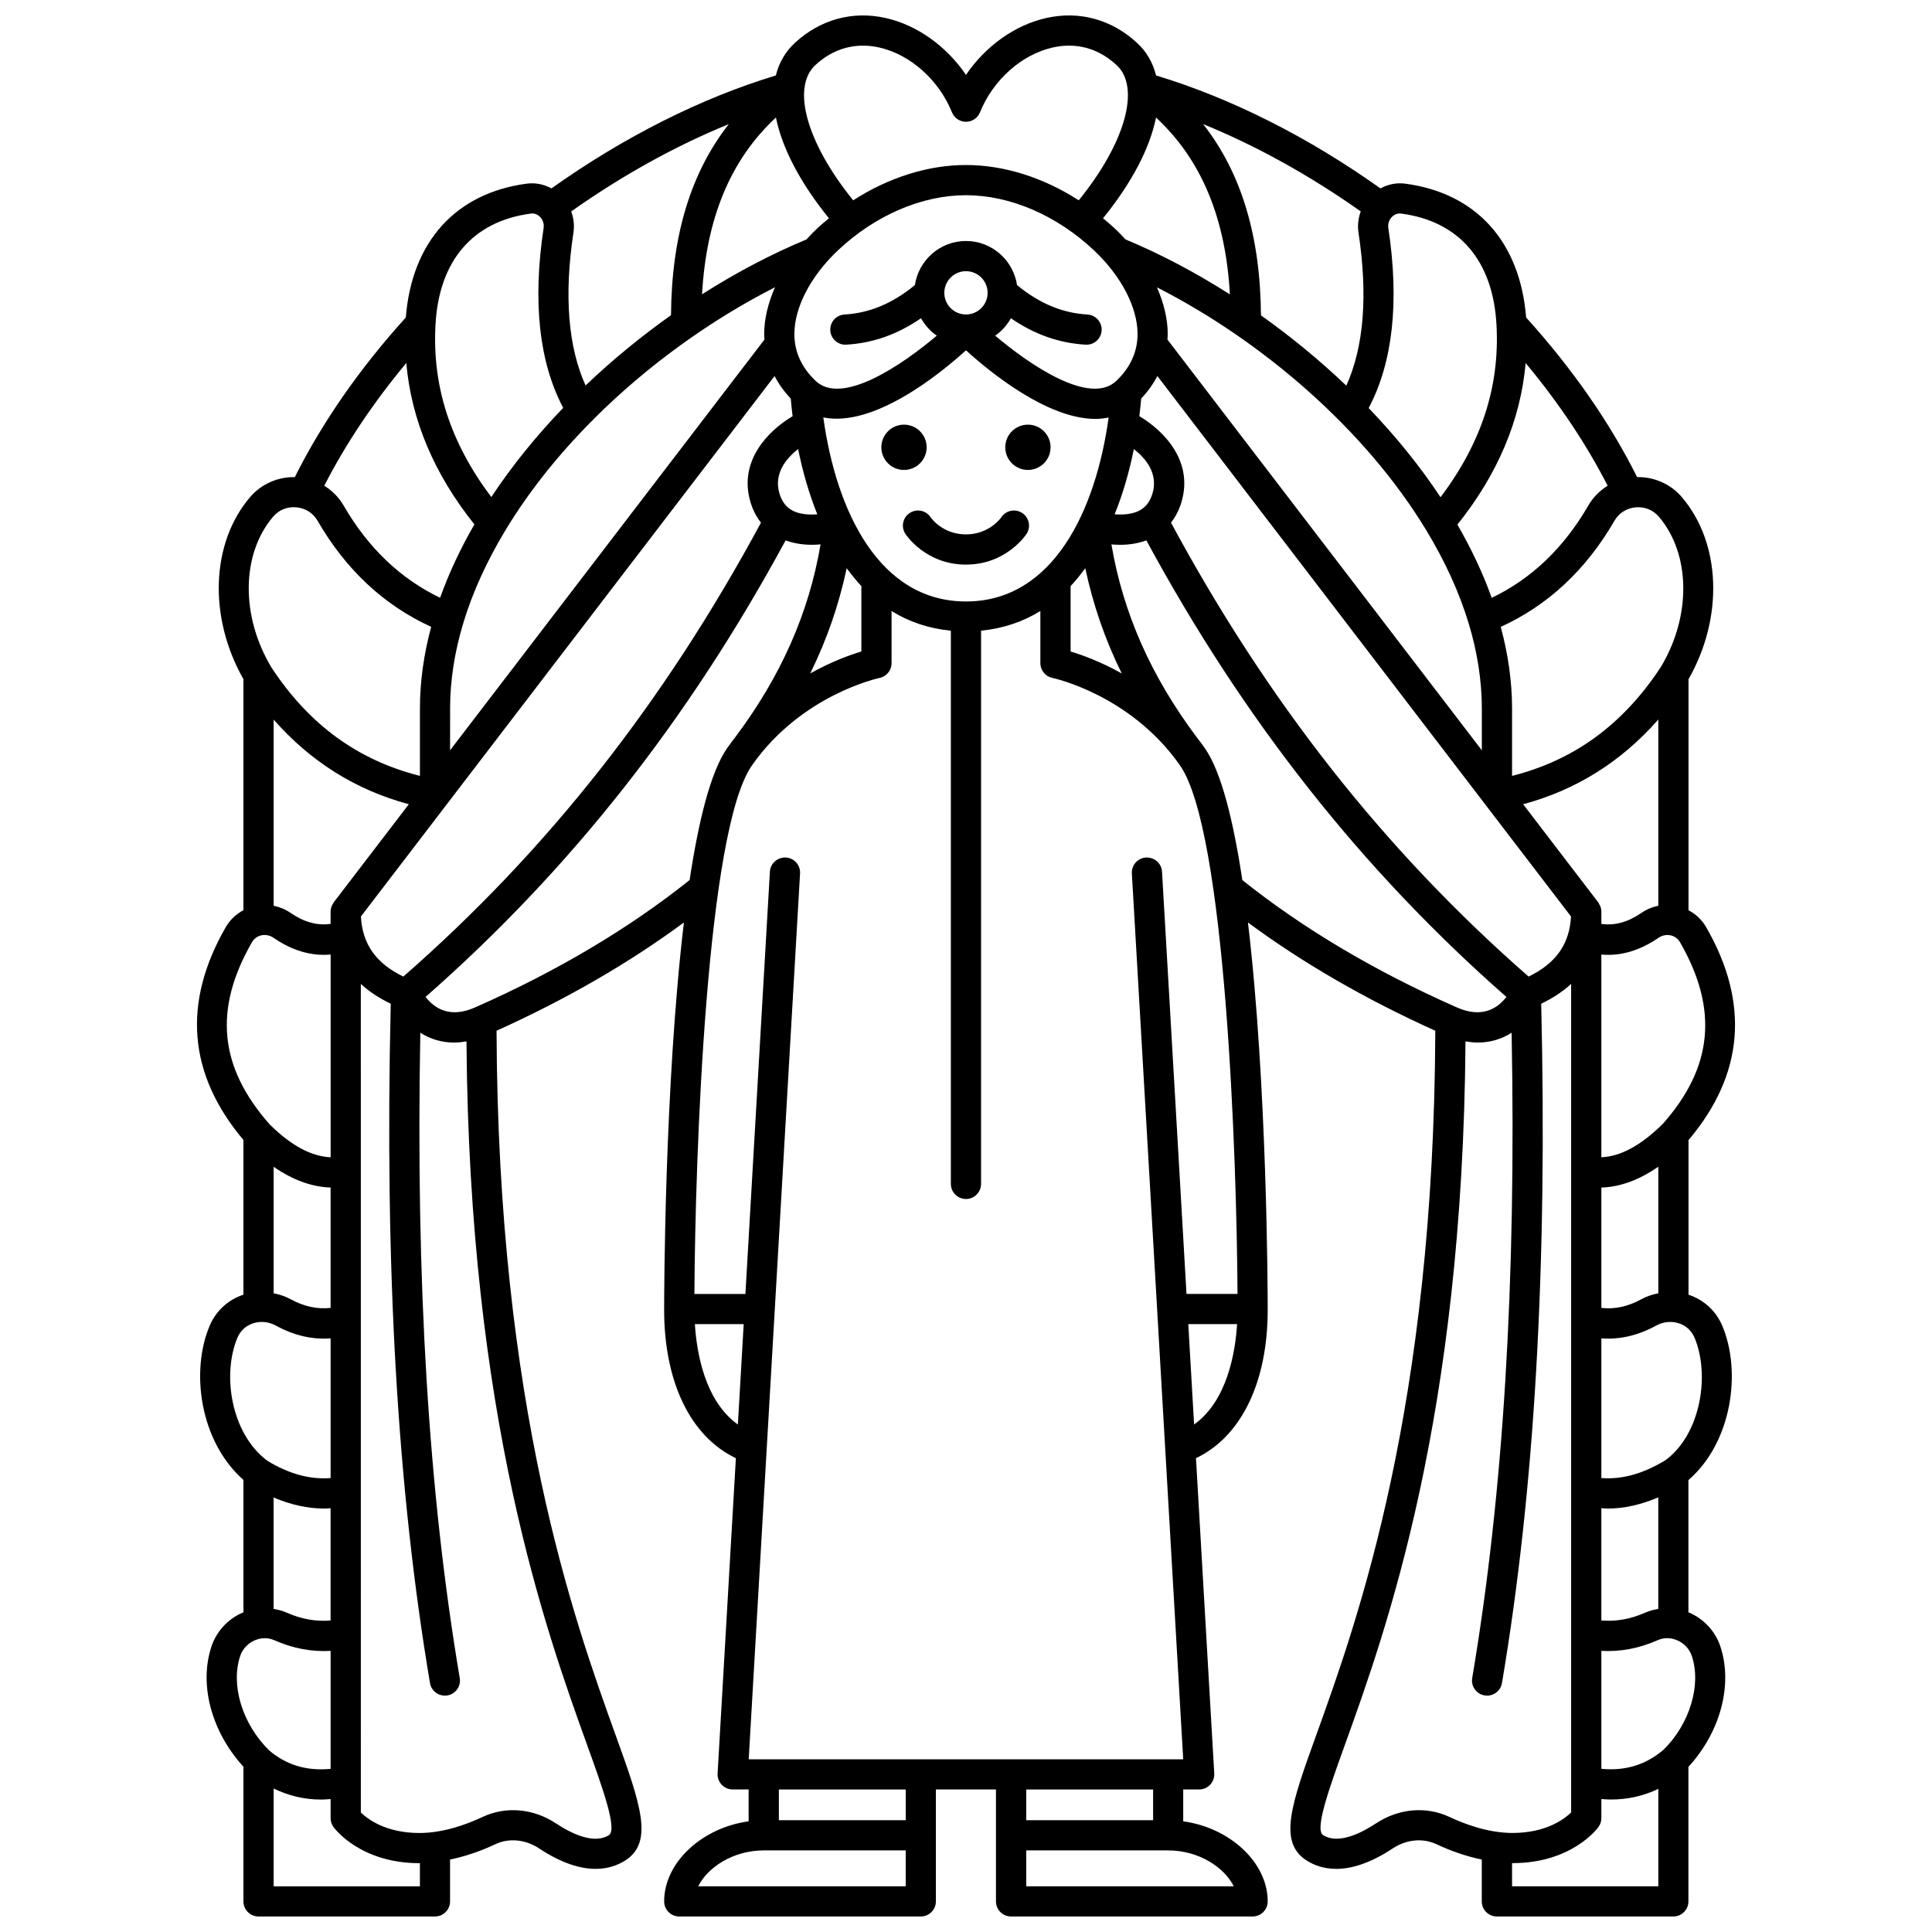 <?xml version="1.0" encoding="UTF-8"?>
<!-- Uploaded to: ICON Repo, www.iconrepo.com, Generator: ICON Repo Mixer Tools -->
<svg width="800px" height="800px" version="1.1" viewBox="144 144 512 512" xmlns="http://www.w3.org/2000/svg">
 <defs>
  <clipPath id="a">
   <path d="m196 148.09h408v503.81h-408z"/>
  </clipPath>
 </defs>
 <g clip-path="url(#a)">
  <path d="m600.41 495.32c-1.648-3.875-4.758-6.766-8.754-8.152-0.059-0.02-0.125-0.023-0.184-0.043v-40.988c14.664-17.316 16.27-36.289 4.68-56.43-1.125-1.957-2.754-3.457-4.68-4.481v-61.219c9.324-16.34 8.664-36.031-1.766-48.266-2.949-3.461-7.328-5.391-11.855-5.305-7.254-14.504-17.125-28.715-29.41-42.293-1.598-20.062-13.195-32.969-32.047-35.473-2.301-0.309-4.562 0.18-6.555 1.258-19.184-13.645-39.633-23.934-59.469-29.93-0.836-3.359-2.5-6.297-5.07-8.66-6.734-6.203-15.285-8.539-24.062-6.559-8.34 1.875-16.117 7.508-21.246 15.062-5.125-7.555-12.902-13.188-21.246-15.062-8.77-1.977-17.328 0.352-24.062 6.555-2.57 2.363-4.238 5.301-5.074 8.664-19.836 6-40.281 16.289-59.465 29.93-1.992-1.078-4.25-1.566-6.551-1.258-18.855 2.504-30.453 15.414-32.051 35.473-12.285 13.582-22.156 27.793-29.41 42.297-4.547-0.078-8.898 1.84-11.852 5.297-10.402 12.203-11.086 31.816-1.766 48.25v61.23c-1.926 1.023-3.555 2.527-4.68 4.481-11.543 20.066-9.996 38.973 4.68 56.41v41.012c-0.059 0.02-0.125 0.02-0.184 0.043-3.992 1.383-7.102 4.277-8.754 8.152-5.109 11.996-2.684 30.613 8.938 40.879v35.109c-0.105 0.043-0.215 0.059-0.324 0.105-3.871 1.723-6.844 4.977-8.156 8.945-3.352 10.121 0.023 22.586 8.477 31.848v35.688c0 2.215 1.793 4 4 4h46.762c2.211 0 4-1.789 4-4v-11.086c3.879-0.812 7.871-2.121 11.973-4.051 3.637-1.727 7.992-1.301 11.645 1.113 6.094 4.031 11.043 5.406 14.957 5.406 3.258 0 5.797-0.953 7.691-2.121 7.867-4.863 4.223-14.984-2.402-33.352-10.934-30.352-31.199-86.652-31.543-186.64 18.461-8.332 35.113-17.949 49.648-28.691-5.137 43.129-5.234 98.914-5.234 102.42v0.012c-0.055 19.332 6.996 33.816 19.008 39.535l-4.844 83.559c-0.062 1.098 0.332 2.176 1.086 2.977 0.754 0.801 1.809 1.254 2.91 1.254h4.227v8.445c-12.312 1.68-22.387 10.859-22.387 21.219 0 2.215 1.793 4 4 4h64.012c2.211 0 4-1.789 4-4v-29.66h15.922v29.66c0 2.215 1.793 4 4 4h64.012c2.211 0 4-1.789 4-4 0-10.355-10.078-19.539-22.387-21.219v-8.445h4.227c1.102 0 2.156-0.453 2.91-1.254 0.758-0.801 1.148-1.883 1.086-2.977l-4.844-83.559c12.016-5.719 19.066-20.207 19.008-39.535v-0.012c0-3.508-0.098-59.289-5.234-102.42 14.539 10.746 31.195 20.367 49.648 28.691-0.344 99.984-20.609 156.29-31.543 186.64-6.621 18.367-10.266 28.488-2.402 33.352 1.895 1.172 4.434 2.121 7.691 2.121 3.914 0 8.859-1.375 14.957-5.406 3.656-2.418 8.012-2.824 11.645-1.113 4.098 1.934 8.094 3.238 11.969 4.051v11.086c0 2.215 1.793 4 4 4h46.762c2.211 0 4-1.789 4-4v-35.652c8.406-9.109 11.852-21.688 8.48-31.879-1.312-3.969-4.285-7.231-8.156-8.949-0.105-0.047-0.215-0.059-0.324-0.105v-35.066c11.602-10.031 14.105-28.828 8.965-40.918zm-20.336 76.023c-3.957 1.75-7.816 2.418-11.703 2.102v-29.754c0.551 0.031 1.105 0.094 1.664 0.094 4.387 0 8.863-1.031 13.43-2.965v29.566c-1.16 0.188-2.305 0.477-3.391 0.957zm-30.98-168.54c-38.137-33.344-69.156-72.781-94.77-120.3 1.199-1.535 2.141-3.34 2.758-5.391 3.305-10.969-4.746-19.023-11.145-22.824 0.195-1.562 0.348-3.117 0.488-4.672 1.754-1.848 3.188-3.848 4.289-5.965l109.62 143.23c-0.383 7.289-3.992 12.418-11.242 15.922zm-97.145-27.793c-0.129-2.203-1.957-3.832-4.231-3.762-2.203 0.129-3.891 2.019-3.762 4.231l13.609 234.76h-115.15l13.609-234.76c0.129-2.211-1.559-4.098-3.762-4.231-2.25-0.086-4.098 1.559-4.231 3.762l-6.488 111.9h-13.516c0.203-36.707 3.191-122.81 15.227-140.04 13.109-18.777 33.605-23.16 33.801-23.199 1.867-0.371 3.219-2.016 3.219-3.922v-13.82c4.566 2.84 9.809 4.633 15.715 5.215v146.6c0 2.215 1.793 4 4 4 2.211 0 4-1.789 4-4l0.004-146.61c5.906-0.582 11.148-2.375 15.715-5.215v13.82c0 1.902 1.344 3.543 3.211 3.922 0.203 0.043 20.699 4.426 33.809 23.203 12.035 17.238 15.02 103.34 15.227 140.04h-13.52zm-201.06 27.793c-7.25-3.504-10.859-8.633-11.242-15.922l109.62-143.22c1.105 2.121 2.543 4.117 4.293 5.969 0.141 1.555 0.289 3.109 0.488 4.668-6.398 3.797-14.453 11.852-11.145 22.824 0.621 2.051 1.559 3.856 2.762 5.391-25.625 47.523-56.641 86.953-94.781 120.29zm-20.984 140.98c0.574 0 1.137-0.059 1.703-0.094v29.758c-3.891 0.32-7.742-0.352-11.707-2.109-1.086-0.48-2.231-0.77-3.391-0.961v-29.523c4.512 1.906 8.992 2.93 13.395 2.93zm1.707-85.078v31.898c-3.535 0.395-7.043-0.344-10.656-2.328-1.402-0.77-2.91-1.234-4.438-1.543v-33.516c5.059 3.492 10.102 5.34 15.094 5.488zm0.824-75.57c-0.133 0.172-0.199 0.379-0.305 0.566-0.078 0.148-0.172 0.281-0.23 0.438-0.176 0.457-0.289 0.934-0.289 1.43v3.269c-3.488 0.5-6.984-0.426-10.613-2.914-1.363-0.938-2.894-1.566-4.481-1.891v-49.336c9.766 11.121 21.746 18.656 35.824 22.43zm37.285-100.16c-3.66 6.344-6.734 12.848-9.086 19.441-10.484-5.027-19.078-13.215-25.566-24.434-1.262-2.18-3.043-3.961-5.133-5.262 5.664-11.059 12.941-21.945 21.734-32.512 1.332 15.078 7.375 29.41 18.051 42.766zm-6.441 48.781c0-7.477 1.207-14.98 3.422-22.395 0.012-0.027 0.035-0.043 0.047-0.07 0.027-0.066 0.012-0.141 0.035-0.207 2.492-8.246 6.25-16.379 10.973-24.246 0.148-0.215 0.293-0.422 0.391-0.656 6.121-10.07 13.84-19.691 22.609-28.535 0.25-0.223 0.504-0.434 0.684-0.699 14.113-14.078 30.859-26.129 47.938-34.816-1.816 4.16-2.852 8.363-2.863 12.344 0 0.508 0.043 1.008 0.074 1.512l-83.316 108.85 0.012-11.082zm32.102-131.73c13.543-9.566 27.691-17.402 41.762-23.133-10.121 12.91-15.164 29.645-15.32 50.637-7.938 5.621-15.562 11.875-22.641 18.625-4.637-10.27-5.727-23.867-3.211-40.543 0.289-1.898 0.051-3.812-0.59-5.586zm208.63 5.586c2.519 16.699 1.43 30.316-3.227 40.59-7.07-6.754-14.695-13.008-22.617-18.633-0.152-21.008-5.195-37.758-15.32-50.676 14.066 5.731 28.219 13.562 41.762 23.133-0.645 1.773-0.887 3.688-0.598 5.586zm44.301 34.602c8.789 10.566 16.07 21.453 21.73 32.512-2.094 1.297-3.875 3.082-5.133 5.262-6.492 11.23-15.094 19.422-25.594 24.449-2.352-6.582-5.43-13.074-9.09-19.41 10.699-13.371 16.75-27.723 18.086-42.812zm-26.43 44.148c0.031 0.066 0.074 0.125 0.113 0.188 4.852 8.016 8.699 16.305 11.234 24.703 0.004 0.016 0 0.027 0.008 0.043 0.004 0.008 0.012 0.012 0.012 0.02 2.238 7.441 3.453 14.961 3.453 22.445v11.078l-83.316-108.85c0.027-0.504 0.074-1.004 0.074-1.512-0.008-3.973-1.039-8.176-2.856-12.328 28.016 14.27 55.188 37.715 71.277 64.215zm-121.89 19.035c-23.055 0-34.406-24.039-37.805-48.773 13.375 2.691 30.801-11.426 37.805-17.785 6.414 5.816 21.555 18.184 34.328 18.18 1.184 0 2.34-0.148 3.477-0.375-3.402 24.727-14.754 48.754-37.805 48.754zm0-76.055c-3.164-0.004-5.738-2.574-5.738-5.738s2.574-5.738 5.738-5.738c3.164 0 5.738 2.574 5.738 5.738s-2.574 5.738-5.738 5.738zm50.367-52.195c12.039 11.176 18.449 26.656 19.578 46.871-9.059-5.781-18.402-10.715-27.68-14.578-0.918-1.004-1.867-1.992-2.879-2.945-0.988-0.934-2.027-1.785-3.066-2.644 7.695-9.492 12.438-18.691 14.047-26.703zm-16.465 35.176c7.227 6.805 11.551 15.086 11.57 22.164 0.008 4.707-1.887 8.895-5.641 12.461-6.965 6.629-22.836-4.16-32.094-11.996 1.734-1.184 3.133-2.781 4.172-4.613 6.203 4.269 12.727 6.594 19.816 7.004 0.078 0.004 0.156 0.004 0.234 0.004 2.106 0 3.871-1.645 3.992-3.769 0.129-2.203-1.559-4.098-3.766-4.227-6.66-0.383-12.77-2.961-18.652-7.801-1.004-6.594-6.664-11.684-13.535-11.684-6.871 0-12.531 5.086-13.535 11.684-5.879 4.844-11.992 7.414-18.652 7.801-2.211 0.129-3.894 2.019-3.766 4.227 0.125 2.129 1.891 3.769 3.992 3.769 0.078 0 0.156 0 0.234-0.004 7.09-0.414 13.617-2.734 19.816-7.004 1.039 1.832 2.441 3.43 4.176 4.613-9.258 7.836-25.125 18.625-32.094 11.996-3.754-3.566-5.652-7.754-5.641-12.461 0.016-7.074 4.344-15.359 11.57-22.164 9.852-9.273 22.211-14.59 33.902-14.59 11.691 0 24.043 5.316 33.898 14.59zm-73.285-5.828c-1.02 0.961-1.98 1.953-2.902 2.965-9.281 3.867-18.613 8.766-27.656 14.527 1.133-20.207 7.547-35.672 19.578-46.844 1.613 8.012 6.356 17.207 14.047 26.703-1.039 0.867-2.078 1.723-3.066 2.648zm-6.578 74.816c-1.676-0.875-2.812-2.352-3.461-4.508-1.598-5.289 1.777-9.32 4.934-11.801 1.211 5.996 2.891 11.84 5.09 17.297-2.164 0.164-4.629 0.023-6.562-0.988zm18.238 20.012v17.332c-3.059 0.918-7.988 2.688-13.559 5.82 4.449-9 7.621-18.273 9.672-27.895 1.223 1.668 2.504 3.273 3.887 4.742zm55.449 17.328v-17.328c1.383-1.469 2.664-3.07 3.887-4.742 2.055 9.621 5.223 18.895 9.672 27.895-5.574-3.133-10.508-4.902-13.559-5.824zm16.766-53.652c3.152 2.481 6.527 6.516 4.93 11.801-0.648 2.156-1.781 3.629-3.457 4.508-1.934 1.012-4.398 1.152-6.566 0.984 2.207-5.449 3.887-11.293 5.094-17.293zm103.16 94.133c14.059-3.769 26.027-11.297 35.824-22.449v49.352c-1.59 0.324-3.117 0.957-4.484 1.898-3.621 2.492-7.117 3.41-10.609 2.91v-3.269c0-0.496-0.113-0.973-0.289-1.43-0.059-0.156-0.152-0.289-0.23-0.438-0.102-0.191-0.172-0.395-0.305-0.566zm31.387 131.15c-3.613 1.988-7.129 2.731-10.656 2.332v-31.902c4.969-0.152 10.004-1.992 15.094-5.519v33.543c-1.527 0.312-3.035 0.773-4.438 1.547zm14.016 10.176c4.098 9.633 1.84 25.434-7.656 32.496-5.965 3.625-11.562 5.172-17.016 4.742v-37.012c4.863 0.363 9.727-0.762 14.508-3.387 1.918-1.047 4.16-1.262 6.16-0.566 1.832 0.633 3.25 1.957 4.004 3.727zm-8.387-56.617c-5.809 5.731-11.168 8.625-16.285 8.848v-53.723c5.094 0.457 10.168-1.016 15.145-4.438 0.961-0.66 2.141-0.895 3.25-0.641 1.043 0.238 1.918 0.879 2.449 1.809 10.227 17.781 8.723 33.145-4.559 48.145zm-0.531-121.06c-10.031 15.262-22.992 24.688-39.418 28.84v-17.852c0-7.223-1.074-14.469-2.996-21.641 12.453-5.676 22.598-15.086 30.129-28.125 1.176-2.039 3.223-3.332 5.602-3.551 2.394-0.219 4.637 0.684 6.172 2.488 8.449 9.91 8.625 26.352 0.512 39.84zm-68.785-120.18c15.352 2.035 24.316 12.484 25.234 29.43 0.922 16.359-3.981 31.367-14.824 45.738-5.465-8.27-11.918-16.195-19.047-23.629 6.391-12.059 8.184-28.059 5.215-47.723-0.164-1.074 0.191-2.168 0.949-2.938 0.398-0.398 1.246-1.043 2.473-0.879zm-138.35-44.016c8.246 1.852 15.82 8.602 19.289 17.188 0.613 1.512 2.082 2.5 3.711 2.5 1.629 0 3.098-0.992 3.711-2.5 3.469-8.59 11.043-15.336 19.289-17.188 4.34-0.98 10.801-0.969 16.887 4.637 6.496 5.981 2.258 20.762-10 35.863-9.336-6.016-19.781-9.355-29.887-9.355s-20.551 3.34-29.887 9.355c-12.258-15.098-16.496-29.883-10-35.867 6.086-5.602 12.547-5.606 16.887-4.633zm-92.344 44.016c1.234-0.168 2.074 0.48 2.465 0.875 0.758 0.77 1.113 1.867 0.949 2.938-2.965 19.641-1.18 35.621 5.188 47.672-7.137 7.43-13.582 15.363-19.051 23.641-10.816-14.359-15.707-29.355-14.789-45.707 0.922-16.93 9.883-27.379 25.238-29.418zm-68.273 80.328c1.527-1.801 3.773-2.711 6.172-2.484 2.383 0.215 4.422 1.508 5.602 3.551 7.531 13.035 17.668 22.445 30.113 28.117-1.918 7.172-2.981 14.414-2.981 21.652v17.852c-16.43-4.144-29.379-13.562-39.332-28.703-8.203-13.625-8.027-30.066 0.426-39.984zm-5.598 112.76c0.531-0.93 1.406-1.57 2.449-1.809 1.102-0.254 2.285-0.016 3.246 0.641 4.977 3.426 10.055 4.898 15.148 4.441v53.727c-5.109-0.215-10.445-3.082-16.102-8.652-13.473-15.199-14.977-30.562-4.742-48.348zm-3.836 104.77c0.754-1.766 2.172-3.09 4.008-3.727 1.988-0.691 4.238-0.492 6.156 0.566 4.781 2.625 9.648 3.75 14.508 3.387v37.016c-5.445 0.441-11.004-1.09-16.711-4.543-9.801-7.266-12.062-23.066-7.961-32.699zm0.699 84.418c0.605-1.828 1.988-3.336 3.801-4.141 1.73-0.773 3.586-0.789 5.231-0.07 4.938 2.188 9.945 3.129 14.941 2.836v31.266c-6.359 0.613-11.754-1.027-16.289-4.891-7.09-6.977-10.25-17.258-7.684-25zm47.637 61.02h-38.758v-25.918c3.891 1.875 8.066 2.926 12.586 2.926 0.824 0 1.668-0.07 2.508-0.133v5.062c0 0.84 0.266 1.66 0.758 2.34 0.285 0.391 7.094 9.586 22.773 9.586 0.043 0 0.09-0.008 0.133-0.008zm50.062-13.543c-3.949 2.441-9.812-0.363-14.027-3.148-6.004-3.969-13.285-4.59-19.469-1.676-4.094 1.926-10.316 4.231-16.691 4.231-8.953 0-13.785-3.731-15.527-5.434l-0.004-219.58c2.188 2.019 4.848 3.766 7.93 5.254-1.656 69.871 1.742 128.79 10.398 180.03 0.332 1.953 2.019 3.332 3.941 3.332 0.219 0 0.445-0.02 0.668-0.055 2.18-0.371 3.648-2.434 3.277-4.613-8.262-48.879-11.684-104.92-10.445-171 2.684 1.695 5.715 2.598 8.961 2.598 1.07 0 2.16-0.129 3.269-0.316 0.711 99.625 21.004 156.02 32 186.54 4.144 11.508 8.062 22.379 5.719 23.832zm-35.391-219.4c-6.695 3-10.805 0.293-13.172-2.758 38.316-33.641 69.586-73.293 95.418-120.99 2.332 0.855 4.746 1.172 6.953 1.172 0.805 0 1.57-0.047 2.305-0.113-3.078 18.152-10.48 34.941-22.629 51.137-0.723 0.926-1.438 1.871-2.129 2.867-4.352 6.231-7.559 19.191-9.938 34.949-16.066 12.832-35.145 24.18-56.809 33.734zm58.199 83.957h12.934l-1.539 26.602c-8.785-6.277-10.922-19.094-11.395-26.602zm55.879 148.98h-54.996c2.469-4.984 9.195-9.512 17.371-9.512h37.621v9.512zm0-17.516h-33.621v-8.145h33.621zm86.926 17.516h-54.992v-9.512h37.621c8.176 0 14.902 4.531 17.371 9.512zm-21.371-17.516h-33.621v-8.145h33.621zm10.863-104.87-1.539-26.602h12.934c-0.473 7.508-2.609 20.324-11.395 26.602zm2.848-179.23c-0.691-0.992-1.41-1.945-2.129-2.867-12.148-16.191-19.551-32.984-22.629-51.137 0.738 0.062 1.496 0.113 2.301 0.113 2.211 0 4.621-0.316 6.957-1.172 25.828 47.688 57.098 87.344 95.418 120.99-2.363 3.051-6.473 5.75-13.188 2.75-21.641-9.547-40.727-20.895-56.793-33.715-2.379-15.773-5.59-28.734-9.938-34.961zm45.383 284.92c-4.215 2.785-10.074 5.594-14.027 3.148-2.344-1.449 1.574-12.32 5.719-23.832 10.996-30.527 31.293-86.918 32-186.54 1.109 0.191 2.199 0.316 3.269 0.316 3.246 0 6.269-0.895 8.957-2.594 1.238 66.078-2.184 122.12-10.445 171-0.367 2.18 1.098 4.246 3.277 4.613 0.223 0.035 0.449 0.055 0.668 0.055 1.918 0 3.609-1.379 3.941-3.332 8.66-51.234 12.059-110.16 10.398-180.03 3.086-1.484 5.738-3.234 7.93-5.254v219.57c-1.77 1.734-6.598 5.438-15.527 5.438-6.375 0-12.598-2.301-16.691-4.231-6.18-2.906-13.461-2.289-19.469 1.684zm36.035 16.695v-6.148c0.043 0 0.09 0.008 0.133 0.008 15.68 0 22.496-9.191 22.773-9.586 0.492-0.68 0.758-1.5 0.758-2.34v-5.062c0.828 0.059 1.66 0.133 2.473 0.133 4.496 0 8.703-0.941 12.621-2.828v25.824zm47.645-61.016c2.562 7.738-0.602 18.02-7.481 24.805-4.715 4.027-10.133 5.688-16.5 5.078v-31.262c4.996 0.293 10.004-0.648 14.938-2.832 1.645-0.73 3.5-0.707 5.234 0.066 1.812 0.801 3.199 2.309 3.809 4.144z"/>
 </g>
 <path d="m389.57 262.54c0 3.312-2.688 6-6 6-3.316 0-6.004-2.688-6.004-6 0-3.316 2.688-6.004 6.004-6.004 3.312 0 6 2.688 6 6.004"/>
 <path d="m422.41 262.54c0 3.312-2.688 6-6 6-3.316 0-6.004-2.688-6.004-6 0-3.316 2.688-6.004 6.004-6.004 3.312 0 6 2.688 6 6.004"/>
 <path d="m414.88 279.94c-1.848-1.203-4.332-0.68-5.539 1.168-0.027 0.043-3.109 4.512-9.352 4.512-6.144 0-9.199-4.289-9.371-4.543-1.215-1.824-3.672-2.336-5.519-1.137-1.852 1.203-2.375 3.688-1.168 5.539 0.215 0.332 5.426 8.145 16.059 8.145 10.633 0 15.84-7.812 16.059-8.145 1.207-1.852 0.688-4.332-1.168-5.539z"/>
</svg>